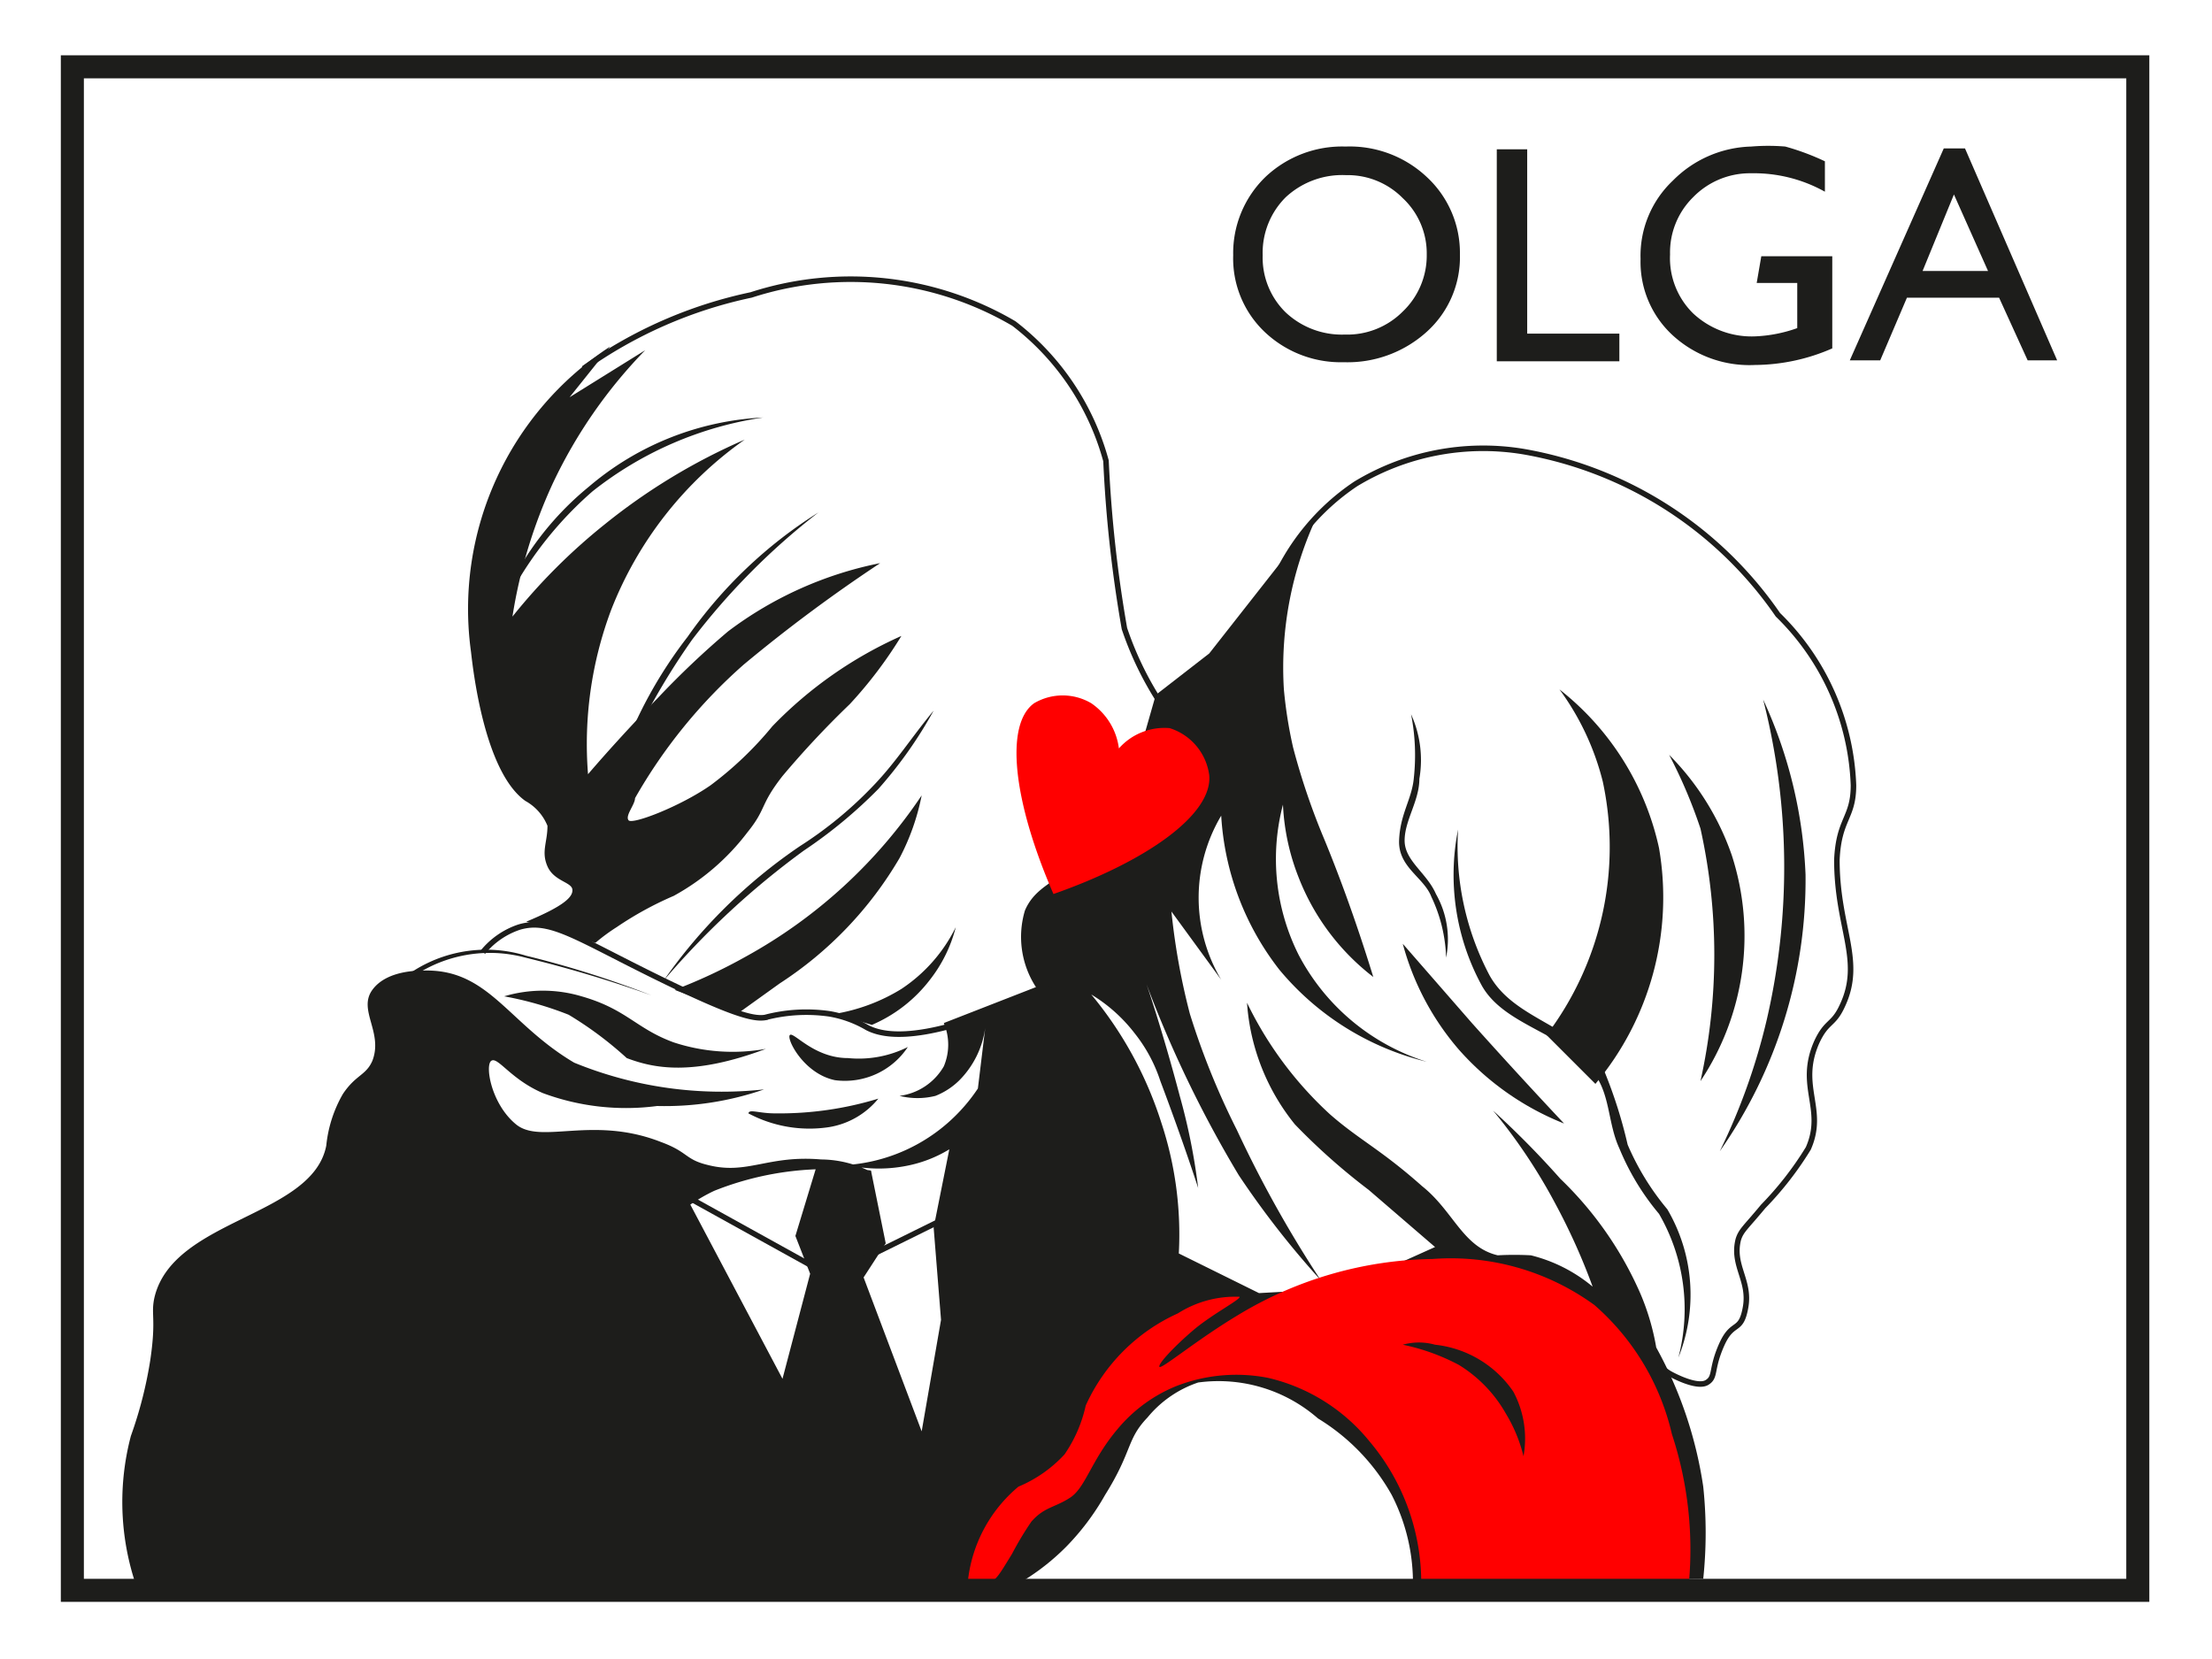 <svg xmlns="http://www.w3.org/2000/svg" viewBox="0 0 2400 1800"><path d="M0 0h2400v1800H0" fill="#fff" data-name="Layer 4"/><g data-name="Layer 2"><path d="M152 1732a281 281 0 01-10-174 449 449 0 00 21-82c7-47 0-50 5-70 22-84 171-86 186-163a140 140 0 01 18-56c14-21 25-20 32-36 12-31-16-55 0-77s52-21 59-21c68 0 89 58 160 100a423 423 0 00 206 29 329 329 0 01-116 18 259 259 0 01-124-14c-35-15-49-40-56-35s0 47 27 69 83-10 157 19c30 11 26 19 51 25 43 11 65-11 123-6a119 119 0 01 55 14 331 331 0 00-171 20 182 182 0 00-26 15l100 189 30-114-16-41 24-79 58 8 16 79-24 37 63 167 21-121-8-100 17-85a140 140 0 01-42 17 156 156 0 01-69 0 186 186 0 00 100-38 188 188 0 00 42-45l8-66a100 100 0 01-28 57 77 77 0 01-26 17 80 80 0 01-39 0 65 65 0 00 48-32 60 60 0 00 0-47l100-39a100 100 0 01-12-83c11-26 34-31 62-56a220 220 0 00 56-94l24-84 58-45 117-149a386 386 0 00-36 188 481 481 0 00 10 63 746 746 0 00 34 100c14 34 33 84 53 149a251 251 0 01-81-108 245 245 0 01-17-79 232 232 0 00 17 163 237 237 0 00 139 116 300 300 0 01-160-100 300 300 0 01-63-167 174 174 0 00 0 178l-54-74a734 734 0 00 20 111 820 820 0 00 51 126 1279 1279 0 00 91 163 965 965 0 01-89-114 1270 1270 0 01-100-207s17 49 36 121a668 668 0 01 20 100s-15-47-41-116a165 165 0 00-28-52 171 171 0 00-47-42 413 413 0 01 76 139 386 386 0 01 19 142l87 43 91-5 100-45-72-62a692 692 0 01-80-71 235 235 0 01-52-132 400 400 0 00 90 121c32 28 55 38 100 78 34 27 44 66 82 75a337 337 0 01 36 0 167 167 0 01 67 34 686 686 0 00-41-91 600 600 0 00-67-100 970 970 0 01 73 74 388 388 0 01 87 125 260 260 0 01 17 58 447 447 0 01 51 151 477 477 0 01 0 100Zm1540-984a286 286 0 01 47 100 338 338 0 01-61 275l53 53A315 315 0 00 1800 920a300 300 0 00-108-172Zm119 71a288 288 0 01 68 109 284 284 0 01-34 245 633 633 0 00 0-274 539 539 0 00-34-80Z" fill="#1d1d1b"/><path d="m1522 1024 75 86c34 38 68 75 100 109a300 300 0 01-114-80 291 291 0 01-61-115Z" fill="#1d1d1b"/><path d="M1100 1721a248 248 0 00 57-43 269 269 0 00 42-56c30-48 23-60 46-84A121 121 0 01 1300 1500a164 164 0 01 130 39 227 227 0 01 80 83 209 209 0 01 23 100Z" fill="#fff"/><path d="M1050 1717a47 47 0 00 21 0c9 0 14-10 27-31a347 347 0 01 21-35c14-16 25-15 42-26s23-41 52-75a162 162 0 01 63-46 179 179 0 01 100-9 200 200 0 01 110 69 238 238 0 01 56 158h290a400 400 0 00-18-166 265 265 0 00-84-140 265 265 0 00-176-50 418 418 0 00-211 61c-45 27-83 59-85 56s17-23 37-40 51-33 50-36a116 116 0 00-67 18 200 200 0 00-100 100 150 150 0 01-23 53 143 143 0 01-50 35 155 155 0 00-55 104Z" fill="red"/><path d="M831 1138a205 205 0 01-100-7c-41-15-51-36-100-50a147 147 0 00-84 0 367 367 0 01 70 20 393 393 0 01 63 47c29 11 71 20 151-10Zm206-132a154 154 0 01-28 57 157 157 0 01-63 49l-40-12a200 200 0 00 72-27 171 171 0 00 59-67ZM1000 863a248 248 0 01-24 68 407 407 0 01-130 136L800 1100l-68-26a578 578 0 00 77-36A547 547 0 00 1000 863ZM978 690a464 464 0 01-56 74 1000 1000 0 00-73 78c-25 32-17 35-38 61a253 253 0 01-80 69 369 369 0 00-62 34 200 200 0 00-23 17L571 1000c41-17 51-27 50-35s-20-9-27-25 0-26 0-44a54 54 0 00-24-27c-45-32-57-145-59-162a340 340 0 01 151-331l-44 55L700 380a532 532 0 00-100 144 546 546 0 00-44 145 640 640 0 01 100-100 659 659 0 01 152-92 407 407 0 00-145 185 414 414 0 00-25 178c18-21 44-50 76-83a941 941 0 01 76-72 405 405 0 01 165-74 1678 1678 0 00-148 110 565 565 0 00-118 145c0 7-11 19-7 24s56-15 89-38a382 382 0 00 67-64 447 447 0 01 140-98Zm7 446a119 119 0 01-65 12c-37 0-59-29-63-25s15 42 49 49a82 82 0 00 79-36Zm928-377a500 500 0 01 46 190 513 513 0 01-93 300 675 675 0 00 51-143 734 734 0 00-4-347Z" fill="#1d1d1b"/><path d="M1264 770a356 356 0 01-44-88A1424 1424 0 01 1200 500a281 281 0 00-100-149 350 350 0 00-285-31 485 485 0 00-182 80" fill="none" stroke="#1d1d1b" stroke-miterlimit="10" stroke-width="6"/><path d="M434 1064a147 147 0 01 137-27 1074 1074 0 01 136 43 1344 1344 0 00-137-41 148 148 0 00-133 29ZM529 700a327 327 0 01 110-172 315 315 0 01 189-75 390 390 0 00-185 80A400 400 0 00 529 700ZM660 867a482 482 0 01 86-176 493 493 0 01 142-135 746 746 0 00-137 138 752 752 0 00-91 173Zm353-96a465 465 0 01-60 85 515 515 0 01-81 67 883 883 0 00-152 141 571 571 0 01 148-146 426 426 0 00 80-66c24-25 41-52 65-81Z" fill="#1d1d1b"/><path d="M524 1033a86 86 0 01 39-27c33-10 60 10 145 52s109 48 122 46A177 177 0 01 900 1100a121 121 0 01 41 15c25 13 78 13 200-44" fill="none" stroke="#1d1d1b" stroke-miterlimit="10" stroke-width="6"/><path d="M953 1192a368 368 0 01-112 16c-18 0-28-5-29 0a141 141 0 00 87 15 87 87 0 00 54-31Z" fill="#1d1d1b"/><path d="m732 1291 168 93 162-80" fill="none" stroke="#1d1d1b" stroke-miterlimit="10" stroke-width="6"/><path d="M1531 775a120 120 0 01 9 70c0 24-16 45-16 67s24 35 34 58a100 100 0 01 11 69 164 164 0 00-16-66c-8-21-36-32-35-61s14-45 16-68a229 229 0 00-3-69ZM1582 900a300 300 0 00 34 158c27 49 94 54 125 105a513 513 0 01 25 79 281 281 0 00 43 70 183 183 0 01 12 161 206 206 0 00-21-156 269 269 0 01-43-71c-12-26-10-55-25-78-28-47-100-53-125-100A251 251 0 01 1582 900Z" fill="#1d1d1b"/><path d="M1380 636a247 247 0 01 91-111 267 267 0 01 182-35 423 423 0 01 276 177 272 272 0 01 82 185c0 36-16 36-18 81 0 74 29 109 6 158-10 22-17 16-28 40-21 48 10 72-9 115a356 356 0 01-49 63c-19 23-24 26-27 36-7 28 13 44 8 73s-14 14-26 41-6 35-16 41-34-6-41-10a76 76 0 01-28-32" fill="none" stroke="#1d1d1b" stroke-miterlimit="10" stroke-width="6"/><path d="M1214 812a70 70 0 00-30-49 61 61 0 00-62 0c-32 23-23 106 21 207 100-35 173-86 169-129a62 62 0 00-43-51 66 66 0 00-55 22Z" fill="red"/><path d="M1653 1580a108 108 0 00-11-70 118 118 0 00-85-51 65 65 0 00-35 0 227 227 0 01 61 22 147 147 0 01 51 53 164 164 0 01 19 46ZM1460 159a122 122 0 01 88 33 112 112 0 01 36 84 109 109 0 01-36 84 128 128 0 01-90 33 120 120 0 01-86-33 110 110 0 01-34-83 115 115 0 01 35-85 121 121 0 01 87-33Zm0 31a90 90 0 00-65 24 85 85 0 00-25 63 83 83 0 00 25 62 89 89 0 00 64 24 85 85 0 00 63-25 84 84 0 00 26-62 82 82 0 00-26-61 84 84 0 00-60-25Zm164-28h33v200h100v30h-133Zm287 116h77v100a212 212 0 01-84 18 123 123 0 01-90-33 108 108 0 01-34-82 112 112 0 01 35-85 124 124 0 01 85-37 221 221 0 01 37 0 267 267 0 01 43 16v33a158 158 0 00-80-20 86 86 0 00-63 26 84 84 0 00-25 62 84 84 0 00 25 64 93 93 0 00 66 25 154 154 0 00 47-9v-49h-44Zm198-117h23l100 230H2200l-31-68h-100l-29 68h-33Zm48 133-37-83-34 83Z" fill="#1d1d1b"/></g><path d="M2332 1738H66V60h2266ZM91 1713h2216V85H91Z" fill="#1d1d1b" data-name="Layer 3"/></svg>
